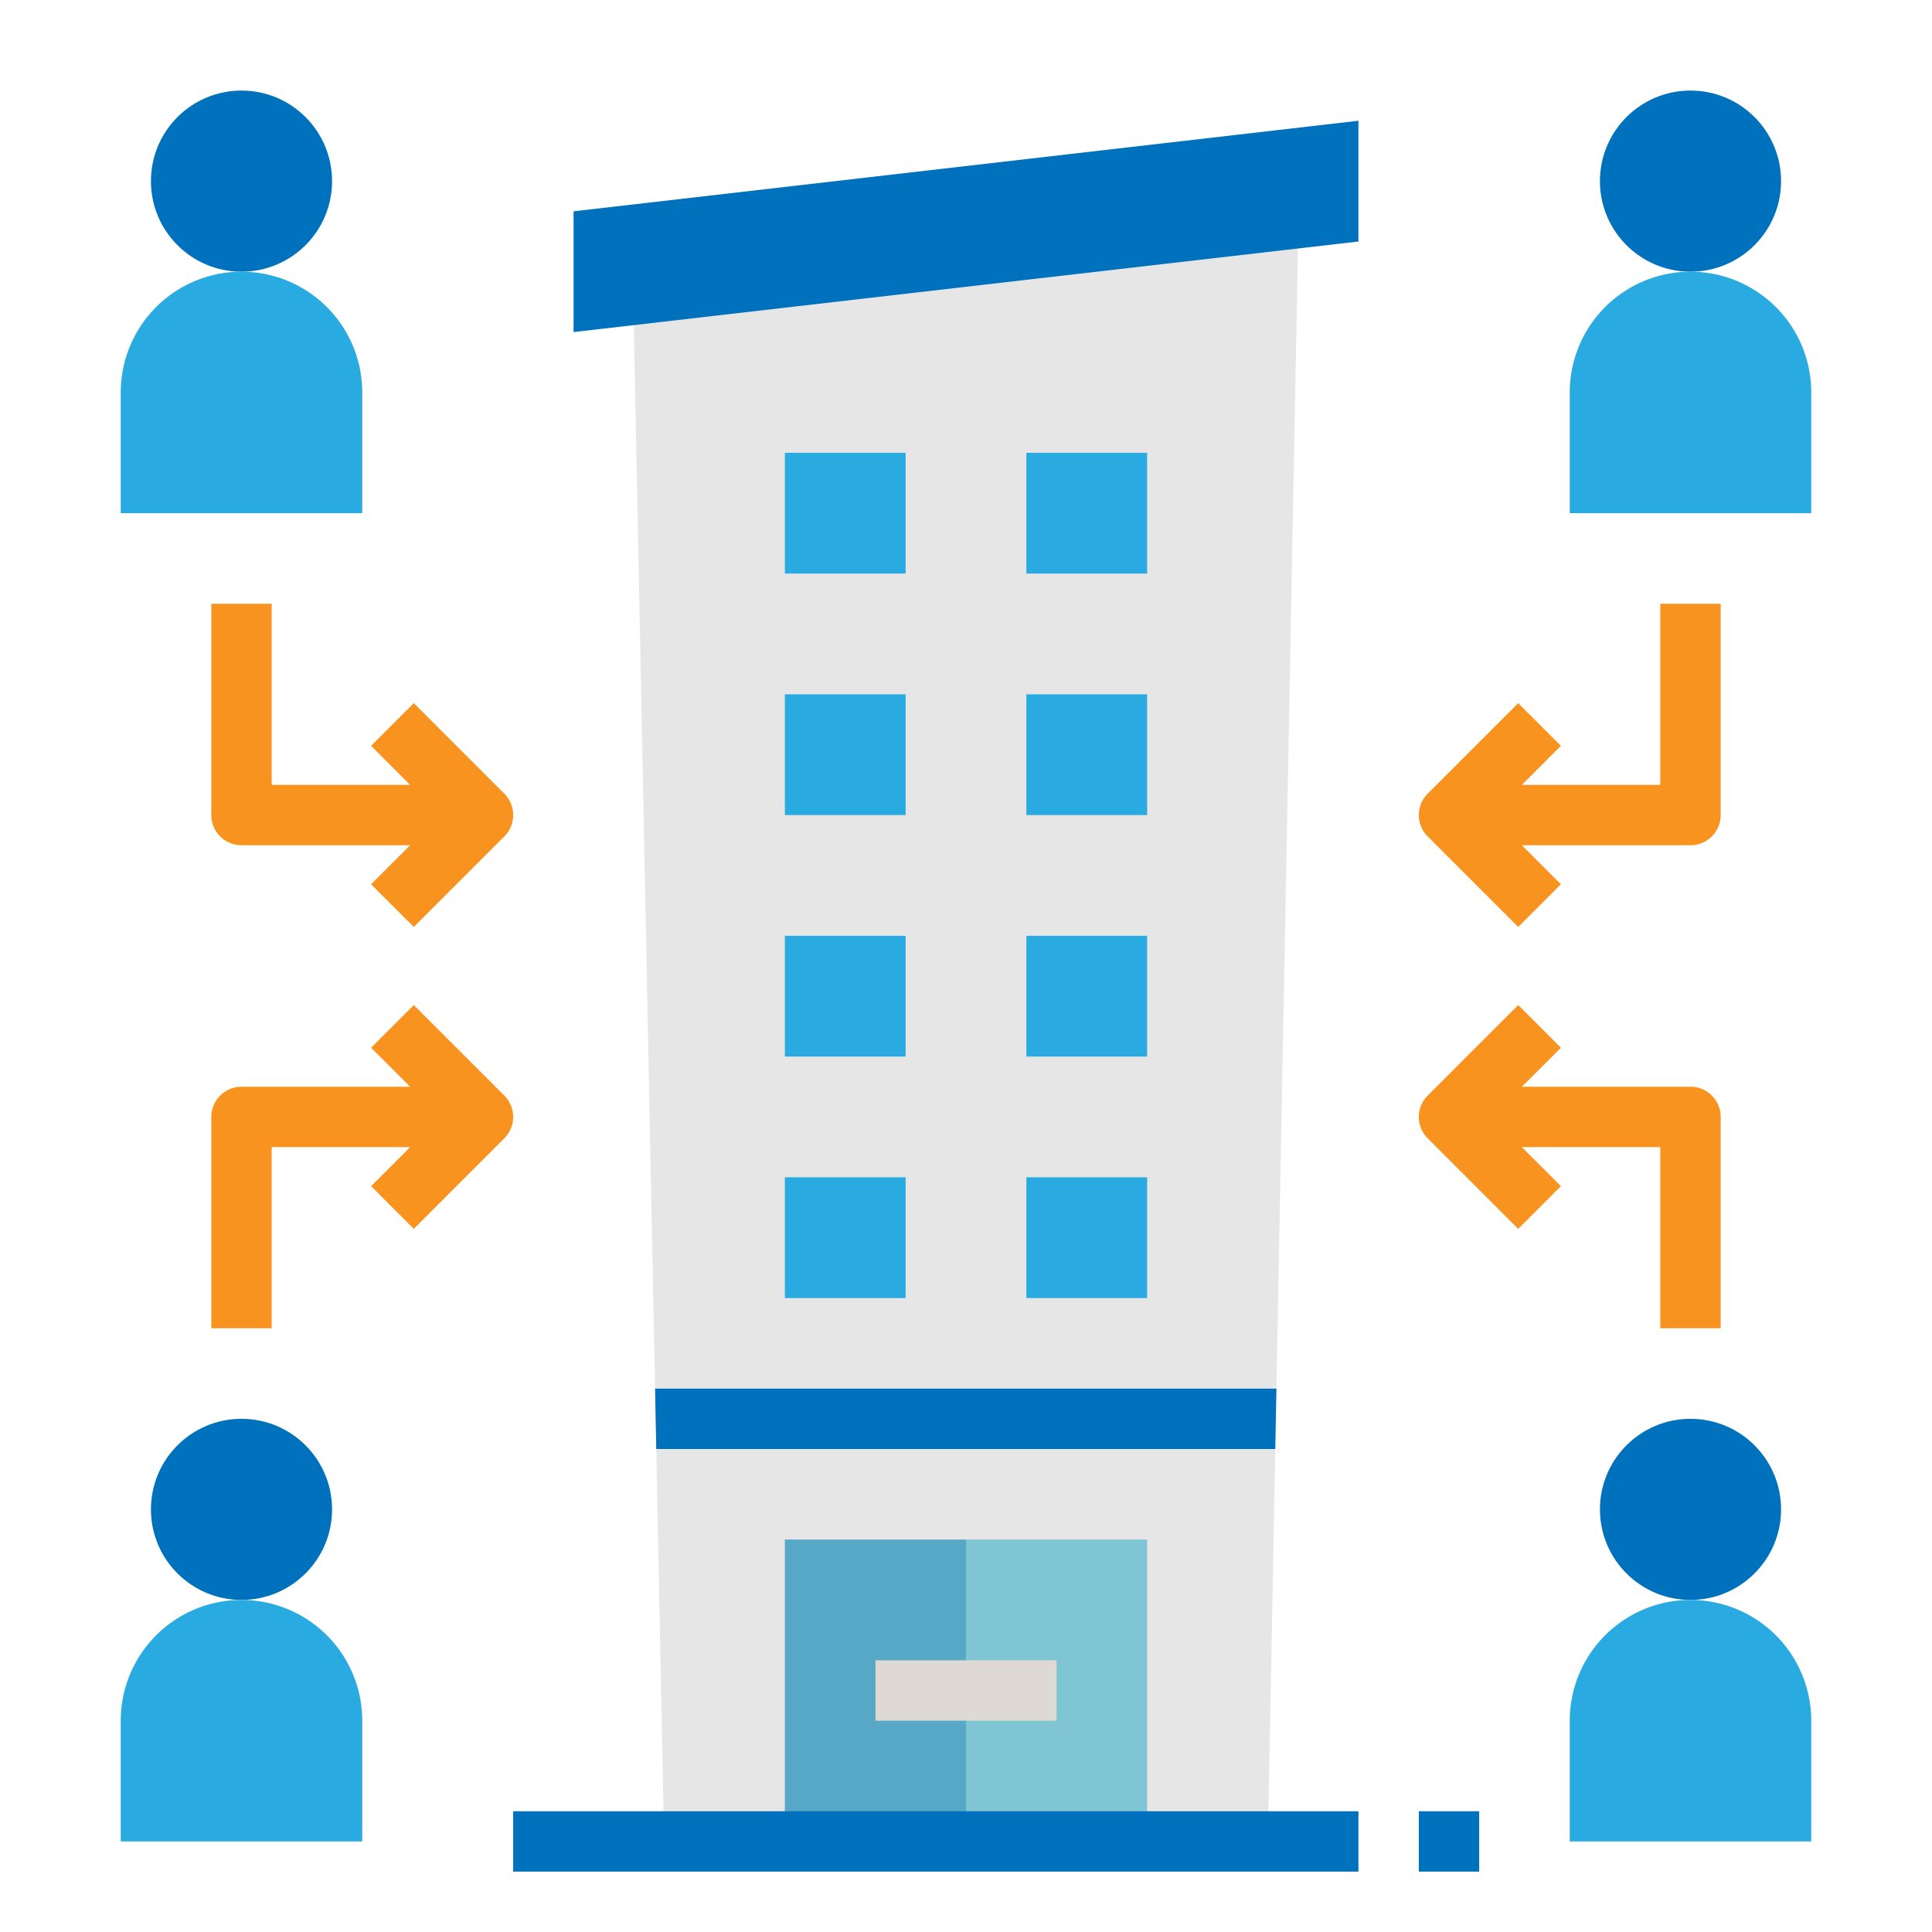 <?xml version="1.0"?>
<svg xmlns="http://www.w3.org/2000/svg" viewBox="0 0 64 64" width="512" height="512"><title>outsourcing-Business-company-department-workload</title><g id="Flat"><polygon points="20.99 10.501 22 61 42 61 43 8 20.99 10.501" style="fill:#e6e6e6"/><rect x="26" y="51" width="6" height="10" style="fill:#56a8c6"/><rect x="32" y="51" width="6" height="10" style="fill:#80c5d4"/><rect x="29" y="55" width="6" height="2" style="fill:#dfd9d3"/><polygon points="45 8 19 11 19 7 45 4 45 8" style="fill:#0071bc"/><rect x="26" y="39" width="4" height="4" style="fill:#29abe2"/><rect x="34" y="39" width="4" height="4" style="fill:#29abe2"/><rect x="26" y="31" width="4" height="4" style="fill:#29abe2"/><rect x="34" y="31" width="4" height="4" style="fill:#29abe2"/><rect x="26" y="23" width="4" height="4" style="fill:#29abe2"/><rect x="34" y="23" width="4" height="4" style="fill:#29abe2"/><rect x="26" y="15" width="4" height="4" style="fill:#29abe2"/><rect x="34" y="15" width="4" height="4" style="fill:#29abe2"/><rect x="17" y="60" width="28" height="2" style="fill:#0071bc"/><rect x="47" y="60" width="2" height="2" style="fill:#0071bc"/><path d="M8,28h5.586l-1.293,1.293,1.414,1.414,3-3a1,1,0,0,0,0-1.414l-3-3-1.414,1.414L13.586,26H9V20H7v7A1,1,0,0,0,8,28Z" style="fill:#f7931e"/><path d="M13.707,33.293l-1.414,1.414L13.586,36H8a1,1,0,0,0-1,1v7H9V38h4.586l-1.293,1.293,1.414,1.414,3-3a1,1,0,0,0,0-1.414Z" style="fill:#f7931e"/><circle cx="8" cy="6" r="3" style="fill:#0071bc"/><path d="M8,9H8a4,4,0,0,1,4,4v4a0,0,0,0,1,0,0H4a0,0,0,0,1,0,0V13A4,4,0,0,1,8,9Z" style="fill:#29abe2"/><circle cx="8" cy="50" r="3" style="fill:#0071bc"/><path d="M8,53H8a4,4,0,0,1,4,4v4a0,0,0,0,1,0,0H4a0,0,0,0,1,0,0V57A4,4,0,0,1,8,53Z" style="fill:#29abe2"/><path d="M56,28H50.414l1.293,1.293-1.414,1.414-3-3a1,1,0,0,1,0-1.414l3-3,1.414,1.414L50.414,26H55V20h2v7A1,1,0,0,1,56,28Z" style="fill:#f7931e"/><path d="M50.293,33.293l1.414,1.414L50.414,36H56a1,1,0,0,1,1,1v7H55V38H50.414l1.293,1.293-1.414,1.414-3-3a1,1,0,0,1,0-1.414Z" style="fill:#f7931e"/><circle cx="56" cy="6" r="3" style="fill:#0071bc"/><path d="M52,9h8a0,0,0,0,1,0,0v4a4,4,0,0,1-4,4h0a4,4,0,0,1-4-4V9A0,0,0,0,1,52,9Z" transform="translate(112 26) rotate(-180)" style="fill:#29abe2"/><circle cx="56" cy="50" r="3" style="fill:#0071bc"/><path d="M52,53h8a0,0,0,0,1,0,0v4a4,4,0,0,1-4,4h0a4,4,0,0,1-4-4V53A0,0,0,0,1,52,53Z" transform="translate(112 114) rotate(-180)" style="fill:#29abe2"/><polygon points="42.283 46 21.7 46 21.74 48 42.245 48 42.283 46" style="fill:#0071bc"/></g></svg>
